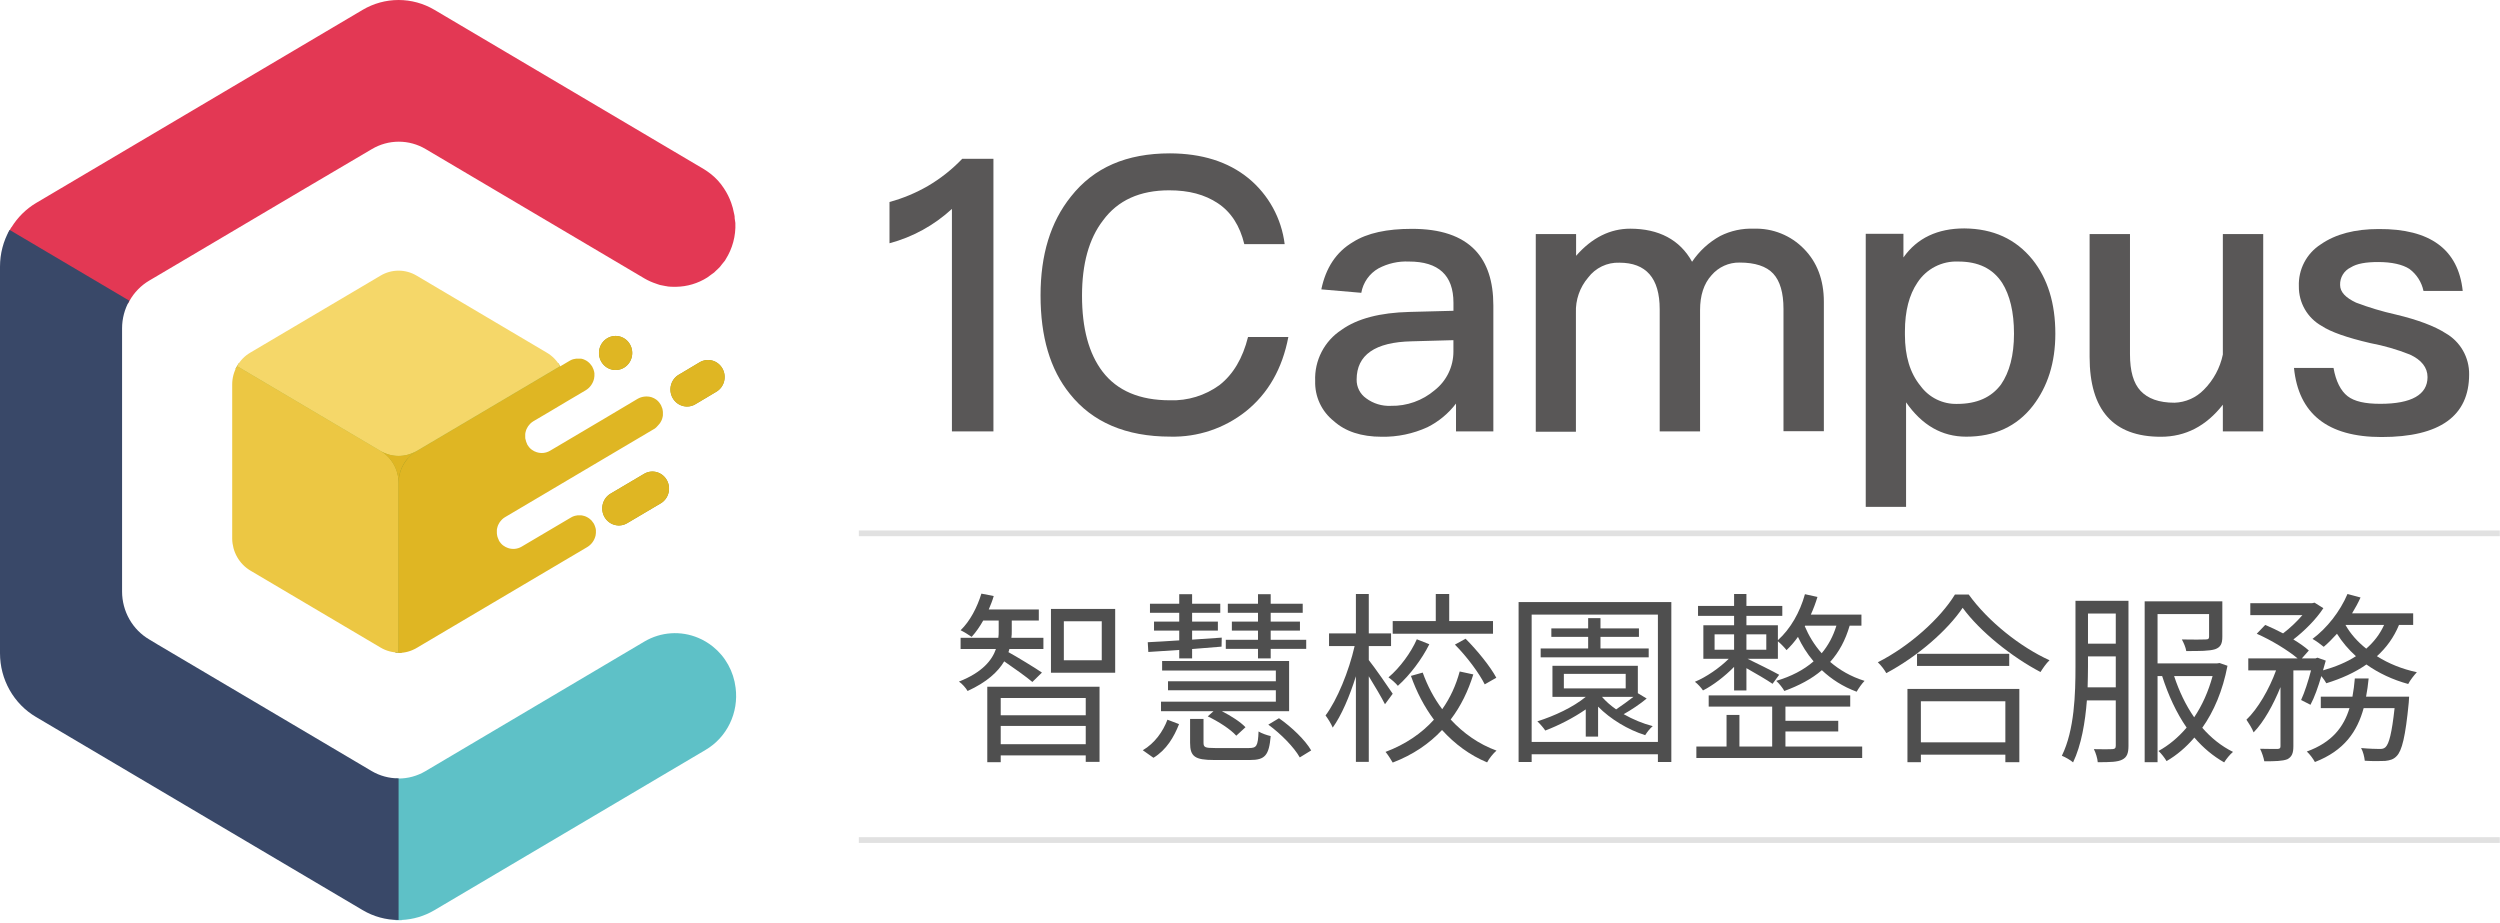 <svg width="436" height="161" viewBox="0 0 436 161" fill="none" xmlns="http://www.w3.org/2000/svg">
<path d="M70.057 85.736H68.958C68.958 81.718 68.256 80.367 65.014 78.521L65.56 77.534C69.093 79.568 70.057 81.335 70.057 85.736Z" fill="#A7A530"/>
<path d="M70.057 113.832H68.958V84.218C68.958 80.585 73.271 77.635 75.129 76.538L75.675 77.518C72.128 79.595 70.056 82.103 70.056 84.216L70.057 113.832Z" fill="#9E9925"/>
<path d="M69.594 80.185C68.375 80.138 67.185 79.789 66.126 79.167C63.764 77.908 42.007 64.898 41.057 64.346L41.617 63.366C41.843 63.504 64.317 76.915 66.63 78.158C67.473 78.754 68.472 79.073 69.496 79.073C70.52 79.073 71.519 78.754 72.362 78.158L97.403 63.351L97.949 64.332L72.913 79.138C71.92 79.788 70.773 80.15 69.594 80.185Z" fill="#B2B237"/>
<path d="M128.29 119.948C128.121 118.536 127.682 117.172 126.996 115.935C126.311 114.698 125.393 113.612 124.297 112.74C123.901 112.424 123.484 112.137 123.048 111.882C122.64 111.639 122.216 111.426 121.778 111.244C120.272 110.609 118.643 110.336 117.018 110.446C115.392 110.555 113.813 111.044 112.4 111.875L81.713 130.042L74.2 134.488C72.775 135.331 71.157 135.775 69.511 135.774H68.958V160.478H70.057V160.442C72.053 160.35 73.998 159.772 75.731 158.756L123.048 130.785C124.874 129.716 126.348 128.115 127.282 126.184C128.215 124.254 128.566 122.083 128.29 119.948Z" fill="#5EC1C7"/>
<path d="M107.957 64.469C109.525 64.133 110.531 62.558 110.202 60.952C109.874 59.346 108.337 58.316 106.768 58.652C105.2 58.989 104.195 60.563 104.523 62.169C104.851 63.776 106.389 64.805 107.957 64.469Z" fill="#9E9925"/>
<path d="M125.991 64.266C125.605 63.586 124.973 63.09 124.231 62.885C123.489 62.681 122.699 62.786 122.032 63.176L118.485 65.29C118.137 65.474 117.83 65.729 117.581 66.039C117.332 66.349 117.147 66.707 117.038 67.093C116.928 67.478 116.895 67.881 116.941 68.28C116.988 68.678 117.113 69.062 117.308 69.41C117.504 69.758 117.766 70.061 118.079 70.302C118.392 70.543 118.75 70.717 119.13 70.812C119.511 70.908 119.906 70.924 120.293 70.859C120.679 70.794 121.049 70.649 121.379 70.434L124.927 68.32C125.257 68.126 125.546 67.867 125.779 67.558C126.011 67.249 126.181 66.896 126.28 66.519C126.379 66.143 126.404 65.75 126.355 65.363C126.305 64.977 126.181 64.604 125.991 64.266Z" fill="#9E9925"/>
<path d="M112.397 82.598L106.546 86.057C106.205 86.246 105.905 86.503 105.663 86.813C105.421 87.123 105.242 87.48 105.137 87.862C105.032 88.244 105.003 88.644 105.051 89.037C105.099 89.431 105.223 89.811 105.417 90.155C105.611 90.498 105.87 90.799 106.179 91.038C106.488 91.278 106.841 91.451 107.217 91.549C107.592 91.646 107.983 91.666 108.366 91.606C108.749 91.546 109.117 91.409 109.447 91.201L115.298 87.742C115.943 87.337 116.407 86.69 116.593 85.94C116.779 85.189 116.671 84.394 116.293 83.723C115.915 83.053 115.296 82.56 114.569 82.35C113.841 82.139 113.062 82.228 112.397 82.598Z" fill="#9E9925"/>
<path d="M128.127 38.067C128.136 37.874 128.119 37.681 128.078 37.493C128.029 37.304 128.029 37.29 128.008 37.187C127.894 36.566 127.73 35.956 127.518 35.363C127.202 34.48 126.781 33.64 126.262 32.863C125.636 31.891 124.854 31.034 123.949 30.327C123.556 30.019 123.146 29.735 122.72 29.476L75.769 1.717C73.865 0.592 71.707 0 69.509 0C67.311 0 65.153 0.592 63.249 1.717L6.258 35.423C4.529 36.46 3.07 37.908 2.001 39.644H1.966L1.697 40.132L1.429 40.619L22.306 52.971L22.575 52.476C23.399 51.006 24.589 49.786 26.022 48.938L27.59 48.015L52.528 33.266L64.856 26.001C66.282 25.155 67.901 24.71 69.549 24.71C71.196 24.71 72.815 25.155 74.241 26.001L112.441 48.589C113.075 48.953 113.742 49.25 114.434 49.476C114.661 49.548 114.873 49.643 115.102 49.701C115.33 49.758 115.711 49.825 116.017 49.881C116.18 49.881 116.336 49.953 116.5 49.967C116.805 50.003 117.109 50.01 117.415 50.017H117.912C119.832 49.99 121.71 49.431 123.345 48.399C123.605 48.229 123.856 48.044 124.097 47.846C124.246 47.737 124.409 47.636 124.552 47.519C124.694 47.402 124.764 47.301 124.878 47.199C125.119 46.974 125.368 46.756 125.581 46.515C125.688 46.391 125.765 46.269 125.865 46.145C126.064 45.898 126.269 45.657 126.447 45.425C126.482 45.375 126.503 45.316 126.54 45.258C127.744 43.369 128.342 41.141 128.248 38.887C128.192 38.616 128.152 38.343 128.127 38.067Z" fill="#E33854"/>
<path d="M107.957 64.469C109.525 64.133 110.531 62.558 110.202 60.952C109.874 59.346 108.337 58.316 106.768 58.652C105.2 58.989 104.195 60.563 104.523 62.169C104.851 63.776 106.389 64.805 107.957 64.469Z" fill="#DFB623"/>
<path d="M125.991 64.266C125.605 63.586 124.973 63.09 124.231 62.885C123.489 62.681 122.699 62.786 122.032 63.176L118.485 65.29C118.137 65.474 117.83 65.729 117.581 66.039C117.332 66.349 117.147 66.707 117.038 67.093C116.928 67.478 116.895 67.881 116.941 68.28C116.988 68.678 117.113 69.062 117.308 69.41C117.504 69.758 117.766 70.061 118.079 70.302C118.392 70.543 118.75 70.717 119.13 70.812C119.511 70.908 119.906 70.924 120.293 70.859C120.679 70.794 121.049 70.649 121.379 70.434L124.927 68.32C125.257 68.126 125.546 67.867 125.779 67.558C126.011 67.249 126.181 66.896 126.28 66.519C126.379 66.143 126.404 65.75 126.355 65.363C126.305 64.977 126.181 64.604 125.991 64.266Z" fill="#DFB623"/>
<path d="M112.397 82.598L106.546 86.057C106.205 86.246 105.905 86.503 105.663 86.813C105.421 87.123 105.242 87.48 105.137 87.862C105.032 88.244 105.003 88.644 105.051 89.037C105.099 89.431 105.223 89.811 105.417 90.155C105.611 90.498 105.87 90.799 106.179 91.038C106.488 91.278 106.841 91.451 107.217 91.549C107.592 91.646 107.983 91.666 108.366 91.606C108.749 91.546 109.117 91.409 109.447 91.201L115.298 87.742C115.943 87.337 116.407 86.69 116.593 85.94C116.779 85.189 116.671 84.394 116.293 83.723C115.915 83.053 115.296 82.56 114.569 82.35C113.841 82.139 113.062 82.228 112.397 82.598Z" fill="#DFB623"/>
<path d="M41.34 63.861C40.785 64.832 40.493 65.938 40.495 67.064V93.946C40.51 95.069 40.806 96.17 41.357 97.141C41.908 98.113 42.694 98.923 43.639 99.493L66.381 112.942C67.334 113.505 68.415 113.801 69.516 113.8V84.218C69.515 83.092 69.225 81.985 68.675 81.01C68.125 80.034 67.334 79.224 66.381 78.66L41.34 63.861Z" fill="#ECC743"/>
<path d="M114.692 74.27C114.74 74.225 114.785 74.176 114.827 74.124C114.926 74.026 115.016 73.919 115.096 73.804C115.138 73.746 115.173 73.672 115.217 73.608C115.283 73.501 115.341 73.389 115.392 73.273C115.425 73.198 115.453 73.12 115.477 73.041C115.515 72.929 115.545 72.815 115.568 72.699C115.589 72.616 115.603 72.531 115.61 72.446C115.618 72.326 115.618 72.206 115.61 72.086C115.61 72 115.61 71.919 115.61 71.832C115.601 71.712 115.584 71.591 115.561 71.473C115.552 71.391 115.533 71.31 115.505 71.233C115.465 71.103 115.415 70.977 115.355 70.856C115.332 70.784 115.303 70.714 115.271 70.645C115.175 70.476 115.066 70.316 114.944 70.165C114.813 69.998 114.66 69.849 114.49 69.722C114.46 69.698 114.429 69.677 114.397 69.658C114.289 69.583 114.178 69.515 114.063 69.454C113.926 69.383 113.784 69.323 113.638 69.275C113.228 69.152 112.798 69.116 112.374 69.167C111.95 69.218 111.54 69.356 111.169 69.573L105.496 72.949L95.913 78.617C95.558 78.823 95.165 78.95 94.76 78.99C94.354 79.03 93.944 78.982 93.558 78.849C93.285 78.766 93.029 78.636 92.799 78.464C92.766 78.447 92.734 78.425 92.706 78.4C92.554 78.289 92.416 78.159 92.295 78.014C92.295 78.002 92.29 77.989 92.283 77.979C92.275 77.969 92.265 77.961 92.253 77.957C92.141 77.822 92.039 77.679 91.948 77.529V77.478C91.912 77.414 91.891 77.34 91.854 77.268C91.798 77.148 91.75 77.025 91.712 76.897C91.722 76.811 91.702 76.724 91.656 76.651C91.6 76.572 91.614 76.412 91.6 76.291C91.593 76.207 91.593 76.122 91.6 76.038C91.592 75.918 91.592 75.798 91.6 75.678C91.607 75.593 91.621 75.508 91.642 75.424C91.666 75.309 91.697 75.195 91.735 75.083C91.759 75.004 91.787 74.926 91.819 74.851C91.869 74.737 91.928 74.627 91.995 74.523L92.116 74.32C92.196 74.207 92.283 74.1 92.378 74C92.427 73.957 92.462 73.897 92.513 73.854C92.667 73.708 92.836 73.579 93.017 73.469L95.925 71.755L98.823 70.028L102.121 68.08C102.49 67.862 102.812 67.569 103.067 67.219C103.322 66.87 103.504 66.47 103.603 66.046C103.638 65.896 103.659 65.743 103.666 65.589C103.673 65.451 103.673 65.313 103.666 65.175V65.08C103.636 64.862 103.584 64.648 103.51 64.442C103.448 64.262 103.37 64.09 103.277 63.925L103.141 63.736C103.067 63.626 102.984 63.521 102.894 63.423C102.839 63.36 102.78 63.3 102.718 63.244C102.625 63.164 102.534 63.084 102.441 63.019L102.228 62.88C102.127 62.823 102.022 62.772 101.916 62.727L101.682 62.632C101.57 62.596 101.456 62.568 101.341 62.546H101.106C100.985 62.538 100.865 62.538 100.744 62.546H100.511C100.377 62.563 100.245 62.587 100.114 62.618L99.922 62.661C99.724 62.723 99.534 62.808 99.355 62.914L89.772 68.582L72.647 78.704C71.696 79.267 70.906 80.078 70.356 81.053C69.808 82.029 69.519 83.135 69.519 84.261V113.868C70.618 113.868 71.696 113.573 72.647 113.01L98.524 97.709L102.388 95.428C102.758 95.211 103.08 94.918 103.335 94.568C103.59 94.218 103.772 93.818 103.87 93.394C103.9 93.245 103.918 93.095 103.926 92.944C103.937 92.806 103.937 92.668 103.926 92.53C103.93 92.496 103.93 92.462 103.926 92.428C103.903 92.211 103.85 91.998 103.77 91.796C103.709 91.614 103.631 91.439 103.536 91.273C103.494 91.208 103.443 91.149 103.401 91.093C103.329 90.981 103.248 90.874 103.161 90.773L102.976 90.606C102.831 90.462 102.666 90.341 102.486 90.246C102.386 90.185 102.281 90.132 102.174 90.086C102.098 90.05 102.02 90.022 101.94 89.999C101.828 89.963 101.715 89.934 101.599 89.913C101.521 89.891 101.44 89.877 101.359 89.87C101.238 89.862 101.118 89.862 100.997 89.87H100.755C100.621 89.886 100.489 89.91 100.358 89.942L100.159 89.992C99.961 90.052 99.77 90.138 99.592 90.246L98.521 90.877L92.051 94.699L90.959 95.345C90.604 95.551 90.211 95.678 89.805 95.718C89.4 95.758 88.99 95.71 88.604 95.577C88.458 95.529 88.316 95.469 88.179 95.397C88.064 95.334 87.952 95.264 87.845 95.187L87.752 95.129C87.6 95.016 87.462 94.884 87.341 94.737C87.323 94.721 87.309 94.701 87.299 94.68C87.185 94.548 87.085 94.404 87 94.251V94.201C86.963 94.133 86.929 94.063 86.9 93.991C86.847 93.87 86.799 93.746 86.758 93.62C86.749 93.536 86.731 93.453 86.702 93.374C86.679 93.255 86.662 93.135 86.653 93.014V92.76C86.645 92.641 86.645 92.52 86.653 92.401C86.66 92.315 86.674 92.23 86.695 92.147C86.719 92.031 86.75 91.917 86.788 91.805L86.872 91.573C86.924 91.46 86.982 91.351 87.048 91.246L87.169 91.043C87.249 90.932 87.336 90.827 87.431 90.73C87.48 90.679 87.524 90.62 87.573 90.577C87.723 90.431 87.89 90.304 88.07 90.199L105.138 80.099L114.217 74.73C114.394 74.598 114.553 74.443 114.692 74.27Z" fill="#DFB623"/>
<path d="M72.641 78.657L80.339 74.109L89.766 68.533L97.668 63.856C97.122 62.884 96.335 62.077 95.385 61.518L72.643 48.062C71.691 47.498 70.611 47.201 69.511 47.201C68.411 47.201 67.331 47.498 66.379 48.062L43.628 61.512C42.678 62.071 41.89 62.878 41.345 63.851L66.379 78.65C67.33 79.215 68.41 79.513 69.509 79.514C70.609 79.515 71.689 79.22 72.641 78.657Z" fill="#F5D769"/>
<path d="M66.377 78.66C67.329 79.223 68.12 80.033 68.671 81.009C69.221 81.984 69.511 83.091 69.511 84.218C69.511 83.092 69.799 81.985 70.349 81.01C70.897 80.034 71.688 79.224 72.639 78.66C71.687 79.224 70.607 79.52 69.507 79.52C68.407 79.52 67.327 79.224 66.375 78.66H66.377Z" fill="#DFB623"/>
<path d="M64.815 134.472L50.542 126.029L27.552 112.438L26.021 111.516C24.587 110.673 23.394 109.459 22.564 107.995C21.733 106.531 21.294 104.868 21.29 103.175V57.263C21.292 55.571 21.73 53.909 22.56 52.446L1.674 40.094C0.577 42.044 -0 44.254 1.56186e-07 46.503V113.926C-0 116.176 0.578 118.388 1.677 120.337C2.775 122.286 4.356 123.904 6.259 125.029L63.248 158.726C65.152 159.854 67.313 160.448 69.513 160.447V135.744C67.865 135.749 66.245 135.311 64.815 134.472Z" fill="#394868"/>
<path d="M181.714 117.298C180.816 116.656 177.125 114.41 175.873 113.736C175.937 113.543 176.001 113.383 176.033 113.19H181.971V111.232H176.386C176.451 110.815 176.451 110.462 176.451 110.077V108.215H181.169V106.29H172.439C172.76 105.519 173.081 104.749 173.305 103.947L171.155 103.529C170.417 105.936 169.165 108.344 167.528 109.916C168.074 110.173 169.005 110.751 169.454 111.072C170.16 110.301 170.866 109.306 171.476 108.215H174.172V110.077C174.172 110.462 174.172 110.815 174.108 111.232H167.528V113.19H173.69C173.016 115.148 171.315 117.266 167.239 118.871C167.785 119.224 168.459 119.994 168.748 120.508C172.118 118.967 174.043 117.17 175.135 115.34C176.74 116.432 179.115 118.133 180.045 118.935L181.714 117.298ZM189.353 121.727V124.744H174.525V121.727H189.353ZM174.525 129.783V126.606H189.353V129.783H174.525ZM172.182 132.929H174.525V131.741H189.353V132.865H191.76V119.77H172.182V132.929ZM192.145 115.148H185.534V108.344H192.145V115.148ZM183.287 106.193V117.33H194.488V106.193H183.287Z" fill="#4F4F4F"/>
<path d="M219.394 114.827H221.609V113.158H227.803V111.585H221.609V109.98H226.712V108.408H221.609V106.867H227.194V105.295H221.609V103.626H219.394V105.295H214.131V106.867H219.394V108.408H214.837V109.98H219.394V111.585H213.778V113.158H219.394V114.827ZM224.819 115.276H202.673V116.945H222.508V118.807H203.7V120.379H222.508V122.369H202.48V124.038H211.627L210.632 124.937C212.462 125.804 214.612 127.184 215.607 128.307L217.212 126.831C216.345 125.9 214.676 124.841 213.104 124.038H224.819V115.276ZM200.266 113.704C201.806 113.607 203.668 113.479 205.658 113.351V114.827H207.904V113.19C209.573 113.062 211.306 112.901 213.04 112.773L213.072 111.2L207.904 111.553V109.98H212.398V108.408H207.904V106.867H212.815V105.295H207.904V103.626H205.658V105.295H200.554V106.867H205.658V108.408H201.26V109.98H205.658V111.682C203.571 111.81 201.71 111.938 200.169 112.003L200.266 113.704ZM201.164 132.158C203.443 130.778 204.759 128.5 205.625 126.285L203.603 125.515C202.833 127.569 201.389 129.623 199.303 130.843L201.164 132.158ZM211.884 130.457C210.151 130.457 209.894 130.329 209.894 129.527V125.386H207.551V129.559C207.551 131.934 208.386 132.544 211.724 132.544H218.014C220.614 132.544 221.32 131.741 221.609 128.371C220.999 128.243 220.004 127.89 219.491 127.569C219.394 130.136 219.138 130.457 217.822 130.457H211.884ZM221.192 126.381C223.406 127.986 225.717 130.361 226.68 132.094L228.67 130.875C227.643 129.077 225.268 126.799 223.053 125.258L221.192 126.381Z" fill="#4F4F4F"/>
<path d="M260.38 108.312H252.742V103.593H250.399V108.312H242.888V110.526H260.38V108.312ZM253.737 112.42C255.823 114.506 258.005 117.459 258.936 119.352L260.958 118.197C259.931 116.271 257.652 113.447 255.598 111.393L253.737 112.42ZM247.093 111.489C246.098 113.768 244.172 116.432 242.15 118.133C242.664 118.486 243.434 119.16 243.787 119.609C245.905 117.715 247.959 114.987 249.275 112.356L247.093 111.489ZM242.888 120.989C242.278 120.058 239.679 116.303 238.716 115.116V112.677H242.599V110.462H238.716V103.593H236.469V110.462H231.783V112.677H236.245C235.25 117.074 233.195 122.08 231.173 124.777C231.591 125.322 232.168 126.253 232.425 126.895C233.934 124.809 235.378 121.439 236.469 117.94V132.865H238.716V117.94C239.743 119.609 240.995 121.727 241.54 122.819L242.888 120.989ZM254.571 117.106C253.929 119.481 252.934 121.695 251.522 123.685C250.078 121.76 248.954 119.609 248.12 117.298L246.066 117.876C247.061 120.7 248.409 123.268 250.078 125.515C247.927 127.89 245.135 129.815 241.637 131.131C242.022 131.581 242.599 132.479 242.888 132.993C246.419 131.645 249.275 129.687 251.49 127.312C253.704 129.751 256.336 131.709 259.353 132.961C259.674 132.319 260.445 131.356 260.99 130.907C257.909 129.783 255.213 127.89 252.998 125.483C254.764 123.172 256.047 120.508 256.946 117.619L254.571 117.106Z" fill="#4F4F4F"/>
<path d="M287.533 113.094H279.124V111.072H285.832V109.595H279.124V107.798H276.974V109.595H270.555V111.072H276.974V113.094H268.693V114.634H287.533V113.094ZM284.869 121.535C283.971 122.241 282.847 123.043 281.852 123.717C280.889 123.043 280.055 122.305 279.381 121.535H284.869ZM272.737 117.523H283.521V120.058H272.737V117.523ZM285.639 120.893V116.111H270.747V121.535H276.556C274.31 123.364 271.132 124.841 268.115 125.804C268.533 126.189 269.239 126.991 269.495 127.408C271.838 126.51 274.374 125.226 276.556 123.717V128.467H278.707V123.236C280.857 125.418 283.938 127.28 286.923 128.211C287.212 127.729 287.79 126.991 288.239 126.638C286.506 126.189 284.741 125.451 283.168 124.552C284.484 123.814 285.993 122.819 287.18 121.824L285.639 120.893ZM267.12 129.398V107.188H289.138V129.398H267.12ZM264.842 105.006V132.897H267.12V131.549H289.138V132.897H291.481V105.006H264.842Z" fill="#4F4F4F"/>
<path d="M299.023 110.622H302.425V113.318H299.023V110.622ZM308.042 110.622V113.318H304.576V110.622H308.042ZM320.271 109.114C319.693 111.008 318.826 112.58 317.703 113.928C316.387 112.452 315.424 110.815 314.75 109.21L314.814 109.114H320.271ZM302.425 120.412H304.576V116.528C306.116 117.395 308.203 118.614 309.133 119.256L310.289 117.683C309.39 117.17 306.052 115.501 304.768 114.891H310.064V111.842C310.578 112.259 311.284 112.997 311.573 113.383C312.279 112.709 312.953 111.938 313.563 111.072C314.237 112.516 315.135 113.992 316.291 115.34C314.558 116.849 312.375 117.972 309.775 118.743C310.257 119.16 310.963 120.058 311.187 120.508C313.723 119.577 315.938 118.422 317.735 116.881C319.372 118.422 321.362 119.738 323.801 120.636C324.122 120.058 324.732 119.192 325.181 118.743C322.774 118.004 320.784 116.817 319.179 115.437C320.72 113.736 321.843 111.649 322.581 109.114H324.635V107.188H315.809C316.259 106.193 316.644 105.166 316.965 104.107L314.782 103.626C313.916 106.771 312.247 109.692 310.064 111.649V109.05H304.576V107.413H310.834V105.68H304.576V103.593H302.425V105.68H296.135V107.413H302.425V109.05H297.065V114.891H301.495C299.922 116.464 297.547 118.101 295.589 118.903C296.071 119.256 296.712 119.962 297.001 120.412C298.734 119.545 300.821 117.94 302.425 116.303V120.412ZM311.38 127.569H320.591V125.707H311.38V123.236H322.678V121.278H297.996V123.236H309.069V130.201H303.356V124.68H301.11V130.201H295.846V132.191H324.764V130.201H311.38V127.569Z" fill="#4F4F4F"/>
<path d="M349.734 122.305V129.462H335.002V122.305H349.734ZM332.659 132.929H335.002V131.613H349.734V132.929H352.173V120.155H332.659V132.929ZM334.328 114.025V116.143H350.408V114.025H334.328ZM340.94 103.69C338.437 107.798 333.077 112.677 327.492 115.501C328.038 116.014 328.68 116.849 328.968 117.395C334.457 114.474 339.656 109.916 342.288 106.001C345.273 110.109 350.89 114.602 355.864 117.202C356.282 116.528 356.859 115.693 357.437 115.148C352.398 112.869 346.749 108.408 343.347 103.69H340.94Z" fill="#4F4F4F"/>
<path d="M364.081 119.866C364.113 118.582 364.145 117.33 364.145 116.239V114.474H368.991V119.866H364.081ZM368.991 106.996V112.259H364.145V106.996H368.991ZM371.206 104.781H361.963V116.239C361.963 120.957 361.802 127.312 359.587 131.805C360.165 132.03 361.128 132.576 361.545 132.961C362.99 129.944 363.664 125.932 363.952 122.145H368.991V130.04C368.991 130.49 368.831 130.618 368.382 130.65C367.996 130.682 366.648 130.682 365.172 130.65C365.493 131.26 365.814 132.319 365.846 132.929C368.029 132.929 369.312 132.897 370.115 132.479C370.949 132.062 371.206 131.356 371.206 130.072V104.781ZM385.874 117.908C385.135 120.636 384.044 123.043 382.664 125.097C381.188 122.979 380.032 120.54 379.166 117.908H385.874ZM387.093 115.629L386.676 115.693H376.277V107.092H385.264V111.008C385.264 111.393 385.135 111.521 384.622 111.521C384.141 111.553 382.472 111.553 380.514 111.521C380.835 112.099 381.188 112.901 381.284 113.543C383.691 113.543 385.296 113.543 386.323 113.222C387.286 112.869 387.575 112.259 387.575 111.04V104.877H374.03V132.929H376.277V117.908H377.079C378.139 121.214 379.551 124.295 381.348 126.895C379.872 128.628 378.203 130.008 376.438 130.971C376.919 131.388 377.529 132.191 377.85 132.736C379.615 131.709 381.252 130.329 382.696 128.628C384.237 130.425 385.97 131.87 387.896 132.961C388.249 132.383 388.891 131.581 389.436 131.131C387.414 130.136 385.617 128.692 384.076 126.927C386.098 124.07 387.639 120.476 388.473 116.111L387.093 115.629Z" fill="#4F4F4F"/>
<path d="M415.787 108.986C415.048 110.622 413.989 111.97 412.673 113.126C411.165 111.938 409.913 110.526 409.047 108.986H415.787ZM402.948 122.915C403.655 121.599 404.296 119.77 404.842 117.908C405.195 118.357 405.548 118.839 405.709 119.16C408.308 118.357 410.683 117.298 412.705 115.886C414.824 117.395 417.295 118.55 419.991 119.288C420.312 118.646 421.018 117.748 421.5 117.234C418.932 116.688 416.557 115.726 414.535 114.442C416.172 112.965 417.488 111.168 418.386 108.986H420.858V106.964H410.202C410.748 106.065 411.261 105.134 411.678 104.203L409.4 103.593C408.116 106.643 405.805 109.563 403.302 111.425C403.879 111.746 404.81 112.42 405.259 112.805C406.03 112.163 406.8 111.361 407.57 110.526C408.469 111.97 409.592 113.286 410.876 114.442C409.239 115.501 407.281 116.303 405.131 116.913C405.291 116.335 405.452 115.758 405.612 115.212L404.168 114.699L403.815 114.827H401.44L402.66 113.447C401.986 112.837 401.023 112.163 399.964 111.521C401.889 110.045 403.943 107.991 405.195 106.065L403.655 105.102L403.237 105.198H392.453V107.284H401.536C400.573 108.408 399.354 109.563 398.166 110.462C397.139 109.916 396.048 109.403 395.053 108.986L393.577 110.526C396.08 111.617 399.033 113.415 400.702 114.827H392.1V116.913H396.947C395.759 120.187 393.769 123.621 391.779 125.515C392.196 126.125 392.774 127.055 393.031 127.729C394.796 125.932 396.465 122.915 397.717 119.834V130.136C397.717 130.49 397.589 130.586 397.203 130.618C396.786 130.618 395.534 130.618 394.154 130.586C394.475 131.196 394.796 132.191 394.892 132.768C396.818 132.768 398.07 132.736 398.904 132.415C399.707 131.998 399.964 131.356 399.964 130.136V116.913H403.045C402.563 118.775 401.921 120.765 401.312 122.08L402.948 122.915ZM412.641 121.503C412.834 120.476 412.994 119.417 413.091 118.325H410.683C410.587 119.417 410.459 120.476 410.266 121.503H404.746V123.493H409.753C408.758 126.766 406.736 129.462 402.307 131.067C402.788 131.484 403.43 132.351 403.719 132.897C408.854 130.907 411.101 127.569 412.224 123.493H417.616C417.135 127.89 416.653 129.687 416.043 130.297C415.722 130.586 415.466 130.618 414.952 130.618C414.439 130.618 413.155 130.586 411.775 130.457C412.128 131.067 412.352 132.03 412.417 132.672C413.861 132.768 415.209 132.736 415.979 132.704C416.814 132.608 417.424 132.447 417.969 131.87C418.9 130.939 419.51 128.5 420.087 122.53C420.12 122.145 420.152 121.503 420.152 121.503H412.641Z" fill="#4F4F4F"/>
<path d="M149.778 93.013L435.963 93.013" stroke="black" stroke-opacity="0.12"/>
<path d="M149.778 146.505L435.963 146.505" stroke="black" stroke-opacity="0.12"/>
<path d="M173.255 27.699V75.234H166.015V36.433C162.924 39.285 159.188 41.342 155.128 42.425V35.227C157.474 34.589 159.727 33.65 161.832 32.431C164.033 31.139 166.044 29.546 167.807 27.699H173.255Z" fill="#595757"/>
<path d="M217.741 31.094C221.233 33.97 223.491 38.081 224.046 42.578H217.005C216.239 39.383 214.707 36.986 212.408 35.457C210.11 33.929 207.359 33.191 203.912 33.191C198.802 33.191 194.948 34.92 192.358 38.453C189.899 41.649 188.704 46.043 188.704 51.566C188.704 57.289 189.899 61.684 192.29 64.818C194.843 68.147 198.761 69.811 204.042 69.811C207.134 69.915 210.172 68.982 212.676 67.161C215.067 65.291 216.727 62.495 217.656 58.772H224.689C223.632 64.295 221.173 68.62 217.258 71.754C213.521 74.711 208.87 76.266 204.111 76.149C196.342 76.149 190.497 73.614 186.582 68.689C183.127 64.426 181.472 58.703 181.472 51.513C181.472 44.453 183.195 38.73 186.781 34.267C190.765 29.212 196.473 26.746 204.042 26.746C209.566 26.769 214.147 28.167 217.741 31.094Z" fill="#595757"/>
<path d="M257.314 43.676C259.375 45.873 260.44 49.054 260.44 53.264V75.234H253.928V70.379C252.603 72.117 250.9 73.528 248.948 74.504C246.448 75.647 243.726 76.216 240.98 76.171C237.394 76.171 234.606 75.234 232.614 73.436C231.565 72.606 230.725 71.542 230.161 70.328C229.597 69.114 229.325 67.784 229.365 66.446C229.292 64.687 229.677 62.939 230.484 61.375C231.29 59.811 232.489 58.485 233.962 57.527C236.751 55.53 240.735 54.531 245.776 54.401L253.483 54.201V52.803C253.483 48.009 250.894 45.612 245.715 45.612C243.867 45.528 242.031 45.942 240.398 46.811C239.617 47.255 238.945 47.867 238.428 48.603C237.912 49.339 237.564 50.18 237.41 51.066L230.438 50.467C231.204 46.742 233.027 43.945 235.954 42.217C238.475 40.619 241.93 39.912 246.174 39.912C251.215 39.892 254.929 41.147 257.314 43.676ZM246.228 59.524C239.785 59.655 236.598 61.921 236.598 66.184C236.583 66.826 236.727 67.462 237.017 68.034C237.307 68.607 237.734 69.098 238.26 69.465C239.499 70.387 241.017 70.851 242.558 70.778C245.36 70.838 248.086 69.865 250.219 68.044C251.235 67.244 252.055 66.223 252.619 65.059C253.184 63.894 253.476 62.616 253.476 61.322V59.325L246.228 59.524Z" fill="#595757"/>
<path d="M295.097 45.652C296.355 43.779 298.041 42.235 300.016 41.15C301.827 40.241 303.837 39.805 305.861 39.883C307.487 39.826 309.107 40.111 310.616 40.72C312.126 41.328 313.492 42.247 314.626 43.416C316.886 45.721 318.081 48.794 318.081 52.635V75.204H311.04V53.864C311.04 51.067 310.443 49.009 309.248 47.718C308.052 46.428 306.06 45.79 303.402 45.79C302.469 45.772 301.544 45.961 300.694 46.345C299.843 46.729 299.088 47.298 298.483 48.01C297.15 49.47 296.491 51.536 296.491 54.063V75.235H289.451V53.933C289.451 48.471 287.06 45.813 282.417 45.813C281.368 45.775 280.325 45.992 279.377 46.444C278.429 46.895 277.603 47.57 276.97 48.41C275.513 50.116 274.752 52.311 274.84 54.555V75.296H267.838V40.82H274.871V44.615C277.667 41.419 280.855 39.883 284.302 39.883C289.29 39.883 292.975 41.811 295.097 45.652Z" fill="#595757"/>
<path d="M354.467 45.275C357.118 48.609 358.451 52.864 358.451 58.196C358.451 63.25 357.118 67.414 354.529 70.779C351.74 74.374 347.825 76.156 342.914 76.156C338.662 76.156 335.207 74.159 332.418 70.164V88.401H325.385V40.773H331.958V44.898C334.349 41.503 337.934 39.836 342.577 39.836C347.626 39.882 351.541 41.68 354.467 45.275ZM334.41 49.269C332.954 51.405 332.219 54.263 332.219 57.796V58.395C332.219 62.052 333.084 65.048 334.946 67.314C335.678 68.312 336.641 69.118 337.751 69.662C338.86 70.206 340.085 70.474 341.32 70.441C344.768 70.441 347.296 69.311 348.982 67.045C350.445 64.917 351.242 61.991 351.242 58.196C351.242 54.401 350.514 51.466 349.181 49.339C347.526 46.811 344.998 45.613 341.52 45.613C340.12 45.552 338.729 45.858 337.483 46.498C336.236 47.139 335.177 48.094 334.41 49.269Z" fill="#595757"/>
<path d="M371.469 40.82V61.784C371.469 64.711 372.066 66.838 373.323 68.175C374.579 69.512 376.51 70.234 379.237 70.234C381.167 70.17 382.998 69.361 384.347 67.975C386.027 66.295 387.18 64.159 387.665 61.83V40.82H394.705V75.235H387.665V70.58C384.746 74.305 381.16 76.172 376.847 76.172C368.542 76.172 364.428 71.509 364.428 62.252V40.82H371.469Z" fill="#595757"/>
<path d="M429.498 50.737H422.656C422.334 49.198 421.459 47.831 420.197 46.897C419.002 46.128 417.132 45.698 414.757 45.698C412.627 45.698 411.034 45.967 409.976 46.635C409.4 46.908 408.916 47.344 408.584 47.891C408.253 48.437 408.09 49.069 408.115 49.708C408.115 50.907 409.042 51.905 410.903 52.781C413.15 53.632 415.455 54.322 417.799 54.847C421.721 55.777 424.64 56.906 426.502 58.105C427.767 58.824 428.816 59.87 429.54 61.135C430.264 62.4 430.635 63.837 430.616 65.295C430.616 72.554 425.506 76.218 415.347 76.218C405.916 76.218 400.867 72.155 400.07 64.165H406.966C407.364 66.47 408.222 68.16 409.417 69.09C410.612 70.019 412.482 70.426 415.133 70.426C420.572 70.426 423.361 68.828 423.361 65.763C423.361 64.096 422.304 62.767 420.296 61.838C418.067 60.953 415.758 60.284 413.401 59.841C409.356 58.903 406.506 57.905 404.905 56.845C403.681 56.159 402.664 55.155 401.963 53.938C401.262 52.721 400.902 51.336 400.921 49.931C400.865 48.481 401.19 47.042 401.862 45.758C402.534 44.473 403.53 43.388 404.751 42.61C407.341 40.812 410.727 39.944 414.841 39.944C423.79 39.883 428.731 43.478 429.498 50.737Z" fill="#595757"/>
</svg>
